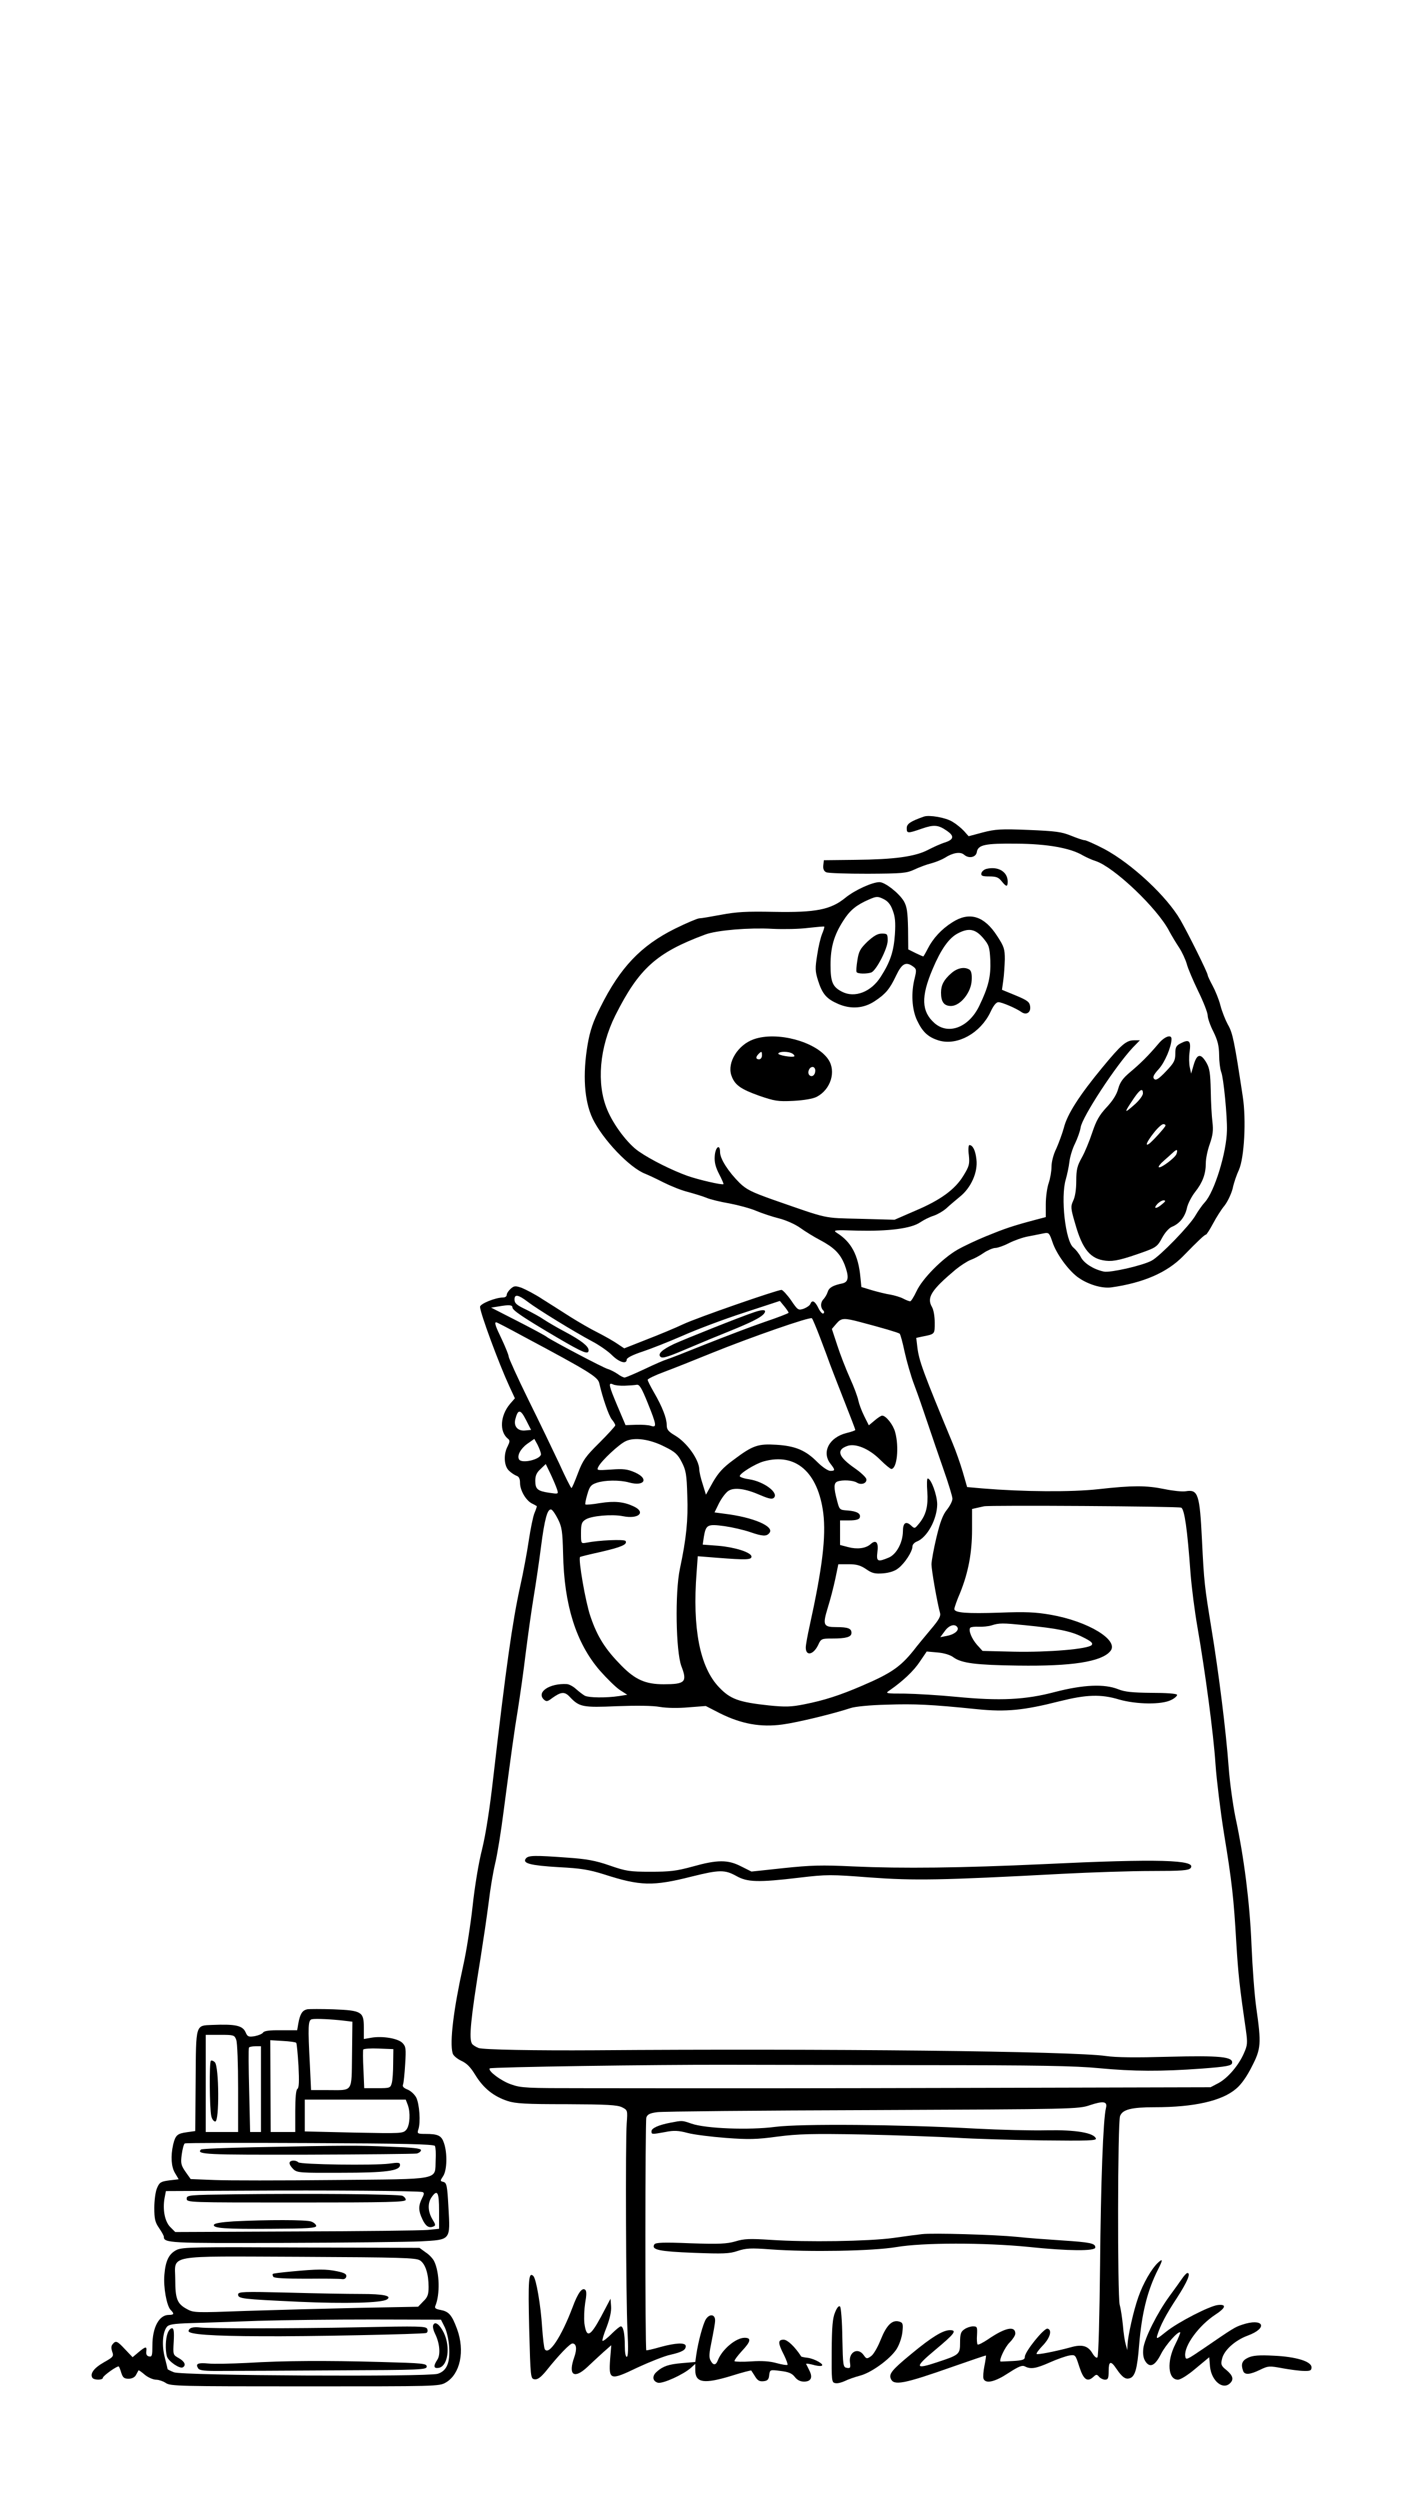 <?xml version="1.0" standalone="no"?>
<!DOCTYPE svg PUBLIC "-//W3C//DTD SVG 20010904//EN"
 "http://www.w3.org/TR/2001/REC-SVG-20010904/DTD/svg10.dtd">
<svg version="1.0" xmlns="http://www.w3.org/2000/svg"
 width="736pt" height="1312pt" viewBox="0 0 736 1312"
 preserveAspectRatio="xMidYMid meet">

<g transform="translate(0,1312) scale(0.1,-0.1)"
fill="#000000" stroke="none">
<path d="M4850 8834 c-71 -25 -90 -38 -90 -61 0 -28 5 -28 80 -2 64 22 86 20
133 -13 37 -26 34 -44 -10 -59 -21 -6 -61 -24 -90 -39 -68 -36 -177 -51 -384
-53 l-164 -2 -3 -27 c-2 -18 3 -30 15 -36 10 -5 108 -8 218 -8 182 1 204 3
245 22 25 12 65 27 90 33 25 7 56 20 69 28 43 28 83 34 102 17 25 -22 63 -14
67 14 6 38 44 46 208 44 161 -1 285 -23 349 -62 17 -9 46 -23 66 -29 97 -31
328 -251 388 -370 12 -22 34 -59 50 -83 16 -24 34 -63 41 -87 6 -24 34 -89 61
-145 27 -55 49 -112 49 -126 0 -14 13 -52 30 -85 23 -47 29 -74 30 -122 0 -34
5 -74 11 -90 12 -28 32 -233 30 -306 -2 -117 -66 -323 -116 -377 -13 -14 -35
-45 -49 -69 -29 -52 -188 -216 -231 -238 -49 -26 -217 -64 -250 -57 -53 11
-104 43 -121 76 -9 18 -27 40 -39 50 -42 33 -68 264 -40 358 7 25 16 66 19 92
3 27 16 69 29 95 13 27 27 65 30 86 9 56 185 325 275 420 l36 37 -31 0 c-41 0
-68 -24 -167 -144 -119 -144 -184 -245 -201 -315 -9 -32 -27 -81 -40 -110 -15
-30 -25 -69 -25 -95 0 -24 -7 -63 -15 -86 -8 -23 -15 -73 -15 -110 l0 -68 -57
-15 c-117 -31 -160 -46 -253 -84 -52 -21 -122 -54 -155 -73 -79 -46 -184 -152
-214 -218 -14 -29 -28 -52 -33 -52 -5 0 -21 6 -36 14 -15 8 -46 17 -67 21 -22
3 -66 14 -97 23 l-56 17 -5 50 c-11 118 -48 187 -125 235 -21 14 -10 15 107
11 167 -4 283 11 331 43 19 13 51 29 71 35 21 7 50 24 67 39 16 15 48 42 71
61 58 46 95 128 87 195 -5 47 -19 76 -37 76 -5 0 -7 -24 -3 -52 5 -48 2 -59
-28 -108 -44 -73 -121 -129 -254 -185 l-108 -47 -181 5 c-198 5 -160 -3 -459
101 -109 39 -137 52 -174 88 -59 59 -102 126 -102 161 0 46 -25 27 -28 -22 -2
-31 4 -56 23 -93 14 -27 25 -52 23 -53 -6 -6 -131 23 -188 43 -81 29 -194 85
-257 129 -57 39 -132 138 -165 218 -58 137 -41 328 42 495 124 247 216 330
472 425 61 23 233 37 353 30 61 -3 145 -1 189 5 44 5 81 8 83 7 2 -2 -3 -19
-11 -38 -8 -19 -20 -69 -26 -111 -11 -69 -11 -85 4 -133 23 -73 45 -98 108
-125 66 -28 133 -23 191 16 56 37 78 63 111 133 31 65 52 76 91 47 16 -12 17
-18 7 -59 -20 -77 -15 -165 12 -222 29 -62 59 -89 114 -106 98 -29 219 38 272
150 15 33 30 51 41 51 19 0 93 -32 120 -51 26 -19 51 -4 47 28 -3 24 -13 32
-75 58 l-73 30 7 50 c4 28 7 77 8 110 0 54 -4 67 -40 122 -68 106 -146 130
-236 72 -57 -36 -101 -84 -129 -139 -11 -22 -22 -40 -23 -40 -2 0 -20 8 -41
18 l-38 19 -1 109 c-2 90 -6 115 -22 144 -26 43 -99 100 -128 100 -38 0 -130
-42 -179 -82 -77 -63 -156 -78 -373 -74 -147 3 -198 0 -278 -15 -54 -10 -106
-19 -116 -19 -9 0 -66 -24 -127 -54 -179 -89 -288 -203 -392 -412 -39 -77 -54
-122 -67 -195 -27 -159 -18 -297 26 -390 53 -110 195 -259 277 -290 15 -6 58
-26 95 -45 38 -19 95 -42 128 -50 33 -9 76 -22 96 -30 20 -9 74 -22 121 -30
47 -9 111 -26 141 -39 31 -13 85 -31 121 -40 36 -9 85 -31 110 -49 25 -18 73
-48 106 -65 73 -39 105 -71 128 -129 24 -64 21 -90 -11 -98 -50 -10 -71 -22
-78 -45 -4 -13 -14 -29 -21 -37 -17 -16 -18 -44 -3 -59 7 -7 7 -13 1 -17 -5
-3 -17 10 -26 29 -18 37 -33 44 -42 21 -3 -8 -19 -19 -35 -25 -28 -9 -31 -8
-66 44 -21 30 -44 54 -50 55 -23 0 -447 -147 -518 -181 -38 -18 -124 -54 -189
-79 l-119 -47 -36 24 c-20 14 -66 40 -103 59 -37 18 -102 56 -145 83 -43 27
-109 70 -148 94 -38 25 -87 50 -107 58 -33 11 -39 11 -58 -6 -11 -10 -20 -24
-20 -32 0 -7 -8 -13 -19 -13 -40 0 -121 -33 -121 -49 0 -30 97 -293 152 -413
l31 -67 -26 -30 c-51 -61 -56 -144 -12 -181 13 -10 12 -16 0 -41 -23 -43 -19
-104 7 -128 12 -12 30 -23 40 -27 12 -4 18 -15 18 -37 0 -39 30 -91 62 -108
13 -6 24 -13 26 -14 1 -1 -4 -17 -12 -36 -8 -19 -21 -84 -30 -144 -9 -61 -29
-169 -45 -240 -41 -186 -75 -428 -141 -1000 -19 -169 -40 -302 -59 -380 -18
-69 -39 -197 -50 -300 -11 -99 -33 -241 -50 -315 -50 -226 -71 -398 -55 -456
3 -13 23 -29 45 -40 29 -13 49 -33 75 -76 42 -68 95 -111 168 -135 42 -14 95
-17 311 -17 212 -1 265 -4 290 -16 30 -15 30 -16 25 -85 -7 -98 -4 -922 4
-1087 5 -94 4 -138 -4 -138 -6 0 -10 24 -10 58 0 64 -8 102 -21 102 -5 0 -27
-18 -50 -41 -22 -22 -43 -38 -46 -35 -3 3 7 36 22 73 17 45 25 83 23 108 l-3
40 -49 -93 c-58 -107 -77 -116 -88 -37 -3 28 -1 76 4 108 7 39 8 61 1 68 -16
16 -39 -14 -68 -93 -58 -153 -124 -253 -145 -218 -4 6 -10 58 -14 114 -7 115
-31 255 -46 270 -25 25 -28 -20 -22 -274 7 -261 7 -265 29 -268 15 -2 32 10
60 44 67 84 125 144 138 144 21 0 25 -28 10 -71 -34 -95 -2 -119 70 -51 22 21
59 55 82 76 l42 37 -6 -73 c-8 -111 -1 -114 144 -44 65 30 143 61 173 67 61
14 80 25 80 45 0 20 -52 18 -135 -5 -38 -11 -71 -18 -72 -17 -7 7 -6 1203 0
1222 6 17 19 23 57 28 27 4 535 9 1130 11 1058 5 1082 5 1142 26 70 23 93 20
84 -15 -15 -59 -27 -391 -31 -825 -3 -268 -8 -478 -14 -484 -5 -5 -16 4 -27
23 -23 38 -54 47 -113 30 -81 -22 -174 -40 -179 -35 -3 3 11 22 31 43 40 41
52 84 26 90 -19 3 -119 -121 -119 -148 0 -15 -11 -19 -62 -22 -35 -2 -64 -3
-65 -3 -11 5 23 77 47 100 16 16 30 37 30 47 0 43 -54 31 -143 -30 -27 -18
-52 -31 -55 -27 -3 3 -5 26 -3 50 2 41 1 45 -21 45 -13 0 -34 -7 -46 -16 -18
-12 -22 -25 -22 -69 0 -62 -3 -65 -122 -104 -116 -39 -118 -26 -10 64 103 86
118 105 79 105 -37 0 -97 -37 -202 -124 -101 -83 -119 -105 -109 -130 15 -39
67 -29 328 63 94 33 171 59 172 58 1 -1 -2 -25 -8 -54 -6 -29 -8 -59 -5 -68
11 -28 60 -17 131 30 54 35 72 42 86 35 30 -16 58 -12 132 21 38 17 84 33 102
36 31 5 32 4 52 -59 22 -68 42 -82 73 -54 16 15 19 15 31 1 7 -8 21 -15 31
-15 16 0 19 8 19 45 0 53 11 57 41 12 30 -44 47 -56 68 -50 29 8 41 46 51 175
14 169 44 288 100 398 25 49 25 58 0 35 -34 -31 -79 -109 -104 -181 -26 -73
-55 -205 -57 -251 l-1 -28 -8 29 c-5 16 -12 61 -15 100 -4 39 -11 88 -17 109
-12 49 -11 958 2 991 13 34 59 46 181 46 207 0 354 33 428 97 27 22 57 65 83
117 48 93 50 119 23 308 -9 62 -20 210 -25 328 -9 224 -39 460 -84 670 -13 63
-30 183 -36 265 -14 192 -53 501 -90 725 -37 228 -39 242 -50 466 -12 241 -20
268 -85 257 -18 -3 -67 2 -110 11 -97 20 -169 20 -348 0 -141 -16 -397 -14
-611 4 l-79 7 -23 80 c-13 44 -37 112 -53 150 -157 378 -176 432 -185 502 l-6
51 32 7 c67 13 65 12 65 73 0 33 -6 68 -15 83 -28 49 -2 89 124 195 27 22 63
45 79 51 17 6 48 22 69 37 21 14 49 26 61 26 12 0 44 11 71 25 27 14 74 31
104 36 30 6 67 13 81 16 25 5 28 1 44 -46 20 -61 81 -145 131 -183 51 -38 127
-62 178 -55 169 24 293 78 377 164 81 83 113 113 120 113 3 0 20 26 37 58 17
32 44 75 61 95 16 21 35 61 42 89 6 29 21 73 33 98 28 64 39 262 20 385 -44
291 -53 335 -78 377 -13 24 -31 69 -39 100 -8 32 -27 78 -41 104 -14 26 -26
51 -26 56 0 12 -98 210 -143 289 -72 125 -256 296 -400 373 -48 25 -95 46
-103 46 -8 0 -40 11 -72 24 -49 20 -81 24 -222 30 -145 6 -174 4 -240 -13
l-75 -20 -25 28 c-14 15 -41 37 -60 48 -35 22 -122 37 -150 27z m-164 -491
c13 -33 16 -63 12 -126 -6 -90 -24 -145 -74 -223 -50 -80 -137 -114 -204 -79
-49 25 -60 51 -60 140 0 93 18 156 66 231 35 56 69 84 136 113 39 17 46 17 75
3 23 -11 38 -28 49 -59z m474 -145 c32 -38 35 -47 39 -119 3 -84 -10 -139 -58
-238 -54 -113 -162 -155 -235 -91 -69 61 -72 138 -10 284 44 104 86 164 134
188 56 29 90 22 130 -24z m-2389 -1911 c51 -39 245 -158 339 -208 36 -19 82
-51 102 -71 38 -38 78 -50 78 -24 0 9 31 25 83 42 45 15 141 53 212 84 72 32
215 86 320 120 l189 62 23 -28 c13 -16 23 -31 23 -34 0 -3 -57 -25 -128 -49
-70 -24 -208 -77 -307 -116 -99 -40 -191 -76 -205 -80 -14 -4 -67 -27 -117
-51 -51 -24 -98 -44 -104 -44 -6 0 -23 8 -37 19 -15 10 -38 22 -52 26 -27 8
-297 151 -318 167 -6 6 -75 43 -153 83 l-141 72 39 6 c56 10 73 8 73 -5 0 -15
56 -53 238 -160 133 -78 162 -90 162 -65 0 21 -38 51 -122 96 -42 22 -93 52
-114 66 -20 14 -63 37 -95 53 -45 21 -58 32 -58 50 -1 31 19 28 70 -11z m1534
-187 c20 -52 44 -117 54 -145 10 -27 44 -114 75 -193 31 -78 56 -144 56 -147
0 -3 -20 -10 -45 -16 -93 -23 -133 -101 -85 -162 25 -32 25 -37 -1 -37 -12 0
-42 20 -68 46 -61 62 -116 85 -215 91 -97 6 -124 -3 -225 -79 -56 -41 -80 -68
-109 -118 l-36 -65 -17 55 c-10 30 -18 65 -18 78 -2 53 -66 142 -128 178 -35
21 -43 31 -43 55 0 36 -24 97 -67 171 -18 31 -33 61 -33 66 0 5 39 24 88 42
48 18 159 62 247 98 210 85 518 192 527 183 4 -3 23 -49 43 -101z m215 80
c110 -29 196 -54 203 -60 4 -4 16 -47 26 -96 11 -49 33 -127 51 -174 18 -47
49 -137 70 -200 21 -63 59 -173 84 -245 25 -71 46 -140 46 -151 0 -12 -13 -38
-29 -58 -22 -27 -36 -66 -55 -145 -14 -59 -26 -123 -26 -142 0 -31 31 -206 45
-255 5 -16 -7 -37 -47 -84 -29 -35 -72 -86 -94 -115 -68 -84 -117 -118 -269
-183 -116 -50 -200 -77 -302 -97 -70 -14 -99 -15 -187 -6 -158 17 -202 33
-261 95 -101 105 -141 309 -118 604 l6 84 101 -8 c153 -12 181 -11 181 6 0 22
-88 50 -177 57 l-79 6 6 41 c11 64 19 68 108 56 42 -6 102 -20 134 -31 67 -23
87 -24 102 -5 29 34 -85 83 -236 101 l-52 7 24 49 c14 27 36 56 49 64 30 20
90 12 169 -23 45 -19 61 -22 70 -13 26 26 -52 85 -131 97 -23 3 -45 10 -48 15
-7 12 81 67 126 79 167 46 284 -56 312 -272 15 -124 -5 -288 -72 -593 -11 -49
-20 -100 -20 -112 0 -47 40 -39 65 13 15 33 18 34 73 34 75 0 102 8 102 30 0
23 -19 30 -80 30 -68 0 -72 11 -45 100 13 41 31 110 40 153 l16 77 54 0 c42 0
63 -6 92 -26 32 -22 46 -25 89 -22 33 3 62 12 80 27 34 26 74 88 74 114 0 10
10 21 23 26 54 21 106 116 107 195 0 48 -32 136 -50 136 -4 0 -5 -31 -2 -69 5
-76 -6 -121 -42 -166 -24 -29 -24 -30 -44 -11 -27 24 -42 13 -42 -32 -1 -59
-34 -120 -74 -137 -59 -25 -66 -21 -60 29 7 50 -7 67 -35 42 -25 -23 -71 -29
-119 -16 l-42 11 0 64 0 65 49 0 c33 0 51 5 54 14 8 21 -13 34 -62 38 -44 3
-44 3 -57 53 -18 67 -17 92 2 99 26 10 83 7 103 -6 23 -14 53 -3 49 19 -2 9
-29 35 -61 57 -86 60 -98 95 -41 116 43 17 116 -13 174 -71 27 -27 54 -49 59
-49 30 0 42 115 20 194 -10 38 -48 86 -68 86 -5 0 -23 -11 -40 -26 l-30 -25
-24 48 c-13 26 -27 63 -31 82 -3 18 -23 72 -45 120 -21 47 -51 124 -66 171
l-28 85 24 28 c26 30 38 31 129 7z m-1773 -74 c345 -184 392 -213 399 -246 17
-75 49 -168 65 -189 11 -13 19 -27 19 -32 0 -4 -37 -45 -83 -91 -74 -73 -87
-92 -113 -160 -16 -43 -31 -78 -34 -78 -3 0 -32 57 -64 128 -33 70 -106 222
-163 337 -57 116 -103 218 -103 226 0 8 -16 47 -35 88 -34 70 -41 91 -30 91 3
0 67 -33 142 -74z m533 -259 c25 1 53 3 63 5 14 2 26 -18 57 -95 47 -116 49
-131 18 -121 -13 5 -48 7 -79 6 l-55 -2 -42 99 c-47 111 -50 127 -24 115 9 -5
37 -8 62 -7z m-523 -235 c-38 -4 -61 21 -52 58 14 55 27 55 56 -2 l27 -53 -31
-3z m83 -124 c0 -27 -100 -52 -115 -28 -12 19 7 56 43 82 l37 26 17 -31 c9
-18 17 -39 18 -49z m649 39 c55 -27 69 -40 90 -81 22 -43 26 -65 29 -175 5
-129 -5 -226 -39 -386 -26 -124 -21 -433 8 -510 32 -83 20 -95 -93 -95 -95 0
-149 24 -221 97 -85 86 -127 152 -163 258 -26 74 -65 301 -55 313 2 2 51 14
110 27 108 25 140 39 129 57 -7 10 -141 4 -206 -9 -28 -5 -28 -5 -28 51 0 47
4 58 23 70 29 20 140 30 198 18 81 -16 121 20 57 51 -53 25 -101 30 -178 18
-40 -7 -75 -10 -77 -7 -2 2 2 26 10 52 12 42 19 51 48 61 43 15 122 16 172 2
81 -22 105 20 30 53 -39 17 -60 20 -125 15 -76 -5 -77 -5 -66 16 16 31 109
118 143 133 46 22 128 10 204 -29z m-564 -226 c7 -23 6 -23 -41 -16 -62 9 -74
19 -74 63 0 27 7 43 28 62 l27 26 27 -56 c14 -30 29 -66 33 -79z m3276 -94
c17 -9 32 -110 49 -347 6 -74 22 -200 36 -279 41 -237 84 -556 95 -721 6 -85
26 -247 44 -360 42 -254 52 -346 65 -575 10 -165 18 -238 50 -457 10 -71 9
-82 -10 -125 -28 -64 -84 -129 -133 -156 l-42 -22 -1090 -3 c-1042 -3 -1472
-3 -2198 -2 -302 0 -331 1 -384 20 -53 18 -124 72 -112 84 6 7 881 20 1234 19
138 0 601 -1 1030 -2 612 0 813 -4 935 -16 180 -17 324 -18 540 -2 132 10 155
15 158 29 6 33 -63 40 -332 33 -173 -5 -276 -4 -331 4 -169 25 -1483 40 -2685
30 -304 -2 -585 3 -608 12 -15 6 -30 16 -34 22 -17 27 -8 125 45 452 14 88 33
217 42 287 8 70 24 165 35 210 11 46 31 169 44 273 43 326 54 406 75 535 11
69 30 202 41 295 12 94 30 224 41 290 11 66 29 186 39 266 19 147 34 202 54
196 6 -1 22 -24 35 -50 21 -42 24 -64 27 -180 5 -271 68 -470 193 -615 37 -42
84 -88 105 -102 l39 -25 -44 -7 c-67 -10 -158 -9 -179 2 -11 6 -31 22 -46 35
-15 14 -36 25 -48 26 -90 5 -160 -41 -122 -80 14 -13 19 -13 44 6 47 34 66 36
93 7 50 -53 67 -57 248 -49 104 4 188 3 226 -4 36 -6 96 -7 150 -2 l90 7 76
-39 c111 -55 213 -74 327 -58 82 11 269 57 357 86 23 8 104 16 190 18 149 5
231 1 477 -24 149 -15 242 -6 431 42 140 35 216 38 312 9 91 -26 225 -28 274
-2 19 9 32 22 30 27 -2 6 -57 10 -134 10 -101 1 -140 5 -175 19 -73 29 -182
24 -330 -14 -158 -42 -291 -48 -519 -26 -91 9 -212 16 -270 17 -103 0 -105 1
-81 17 68 47 127 102 159 151 l36 53 56 -5 c36 -3 68 -13 85 -26 42 -30 115
-40 339 -43 281 -4 438 20 484 76 48 57 -117 157 -314 191 -80 14 -133 16
-265 11 -175 -6 -240 -1 -240 19 0 7 13 45 30 84 43 106 63 210 63 334 l0 107
26 6 c14 3 31 7 36 8 26 7 1022 0 1036 -7z m-820 -617 c171 -17 241 -31 302
-62 45 -22 56 -32 48 -42 -17 -21 -229 -39 -409 -35 l-164 4 -29 32 c-29 33
-47 79 -35 90 4 4 23 6 44 5 20 -1 51 2 67 7 41 13 57 13 176 1z m-355 -11
c10 -16 -16 -38 -55 -45 l-35 -7 23 31 c22 32 54 42 67 21z"/>
<path d="M4554 8178 c-38 -37 -46 -51 -53 -98 -5 -30 -7 -58 -4 -62 5 -10 55
-10 77 -2 26 10 86 126 86 167 0 35 -2 37 -31 37 -22 0 -42 -12 -75 -42z"/>
<path d="M4994 8012 c-39 -34 -54 -62 -54 -102 0 -49 16 -70 53 -70 49 1 105
71 108 134 2 33 -2 50 -12 57 -26 16 -63 9 -95 -19z"/>
<path d="M3960 6233 c-70 -23 -358 -138 -422 -167 -63 -30 -86 -52 -71 -67 11
-11 40 -1 173 56 47 20 129 54 184 76 119 48 168 73 185 92 19 23 1 27 -49 10z"/>
<path d="M2761 3366 c-21 -26 23 -37 173 -46 116 -6 158 -13 238 -38 189 -61
255 -63 460 -11 145 36 173 36 233 3 58 -33 114 -35 332 -9 143 17 164 17 370
1 233 -17 370 -15 1007 19 154 8 366 15 472 15 157 0 194 3 204 15 36 44 -171
50 -770 21 -439 -20 -738 -24 -1002 -12 -165 8 -223 6 -365 -9 l-168 -18 -54
27 c-70 36 -124 36 -256 -1 -84 -23 -119 -27 -220 -27 -109 0 -129 3 -215 33
-75 26 -121 34 -220 41 -175 13 -206 12 -219 -4z"/>
<path d="M5180 8560 c-14 -3 -26 -14 -28 -23 -3 -14 5 -17 42 -17 36 0 48 -5
64 -25 25 -31 32 -31 32 -2 0 51 -49 81 -110 67z"/>
<path d="M3956 7665 c-82 -29 -139 -121 -117 -188 17 -51 48 -73 146 -108 82
-28 98 -31 180 -27 56 3 102 11 122 21 74 38 104 134 61 197 -63 93 -270 149
-392 105z m44 -85 c0 -11 -7 -20 -15 -20 -18 0 -19 12 -3 28 16 16 18 15 18
-8z m160 10 c8 -5 12 -11 10 -14 -9 -8 -90 6 -84 15 7 12 55 11 74 -1z m120
-89 c0 -24 -18 -37 -31 -24 -13 13 -1 43 17 43 8 0 14 -9 14 -19z"/>
<path d="M6079 7639 c-51 -60 -90 -99 -146 -146 -38 -32 -53 -52 -63 -88 -8
-30 -29 -63 -61 -97 -38 -41 -54 -69 -75 -132 -15 -45 -39 -104 -55 -132 -24
-43 -29 -63 -29 -122 0 -44 -6 -84 -16 -104 -14 -31 -14 -38 11 -123 38 -134
80 -183 160 -192 42 -5 85 5 210 50 53 20 63 27 85 69 15 28 36 52 52 59 40
16 69 52 79 99 5 23 25 61 43 84 39 49 56 94 56 151 0 23 9 68 21 101 16 46
19 71 14 114 -4 30 -8 105 -9 166 -2 90 -6 117 -22 145 -30 52 -50 49 -67 -8
l-14 -48 -7 33 c-4 18 -5 55 -1 81 8 58 -2 68 -45 46 -26 -13 -30 -21 -30 -56
0 -35 -7 -48 -49 -92 -39 -41 -53 -49 -62 -40 -9 9 -4 21 24 52 32 35 67 118
67 158 0 27 -39 12 -71 -28z m-79 -258 c0 -10 -18 -35 -40 -55 -62 -55 -62
-51 -6 32 31 45 46 53 46 23z m118 -170 c-4 -11 -72 -86 -87 -95 -21 -14 -11
11 25 57 20 26 43 47 51 47 8 0 13 -4 11 -9z m58 -148 c-7 -20 -85 -78 -93
-69 -3 3 9 19 28 35 19 17 41 36 49 44 19 17 24 14 16 -10z m-75 -263 c-30
-26 -49 -26 -26 0 10 11 25 20 34 20 12 -1 10 -5 -8 -20z"/>
<path d="M1612 2574 c-25 -6 -37 -24 -46 -75 l-6 -35 -85 0 c-60 1 -88 -3 -94
-12 -4 -7 -24 -15 -44 -19 -32 -5 -38 -3 -48 21 -16 35 -53 43 -175 38 -88 -4
-85 9 -87 -292 l-2 -265 -43 -6 c-51 -7 -61 -15 -73 -65 -14 -62 -10 -117 10
-150 l19 -32 -50 -6 c-44 -6 -51 -10 -64 -41 -8 -19 -14 -65 -14 -103 0 -57 4
-76 25 -106 14 -20 25 -41 25 -45 0 -34 24 -35 628 -33 329 1 652 5 720 8 160
9 156 4 146 180 -6 112 -9 127 -26 132 -18 4 -18 6 -2 30 21 31 23 120 5 173
-13 40 -30 49 -99 49 -40 0 -43 2 -36 23 13 37 6 134 -11 168 -9 17 -30 36
-46 42 -20 8 -28 16 -23 27 3 8 8 56 11 106 5 83 4 93 -15 112 -23 23 -103 37
-162 27 l-40 -7 0 61 c0 82 -11 89 -160 95 -63 2 -125 2 -138 0z m196 -60 l42
-5 -2 -174 c-3 -202 8 -185 -129 -185 l-86 0 -6 128 c-11 209 -10 240 11 244
19 4 104 0 170 -8z m-568 -100 c6 -14 10 -129 10 -255 l0 -229 -85 0 -85 0 0
255 0 255 75 0 c72 0 76 -1 85 -26z m315 -16 c3 -3 8 -57 12 -120 4 -82 3
-117 -6 -122 -7 -5 -11 -45 -11 -117 l0 -109 -64 0 -65 0 -1 241 -1 241 65 -4
c36 -2 68 -6 71 -10z m-185 -243 l0 -225 -29 0 -28 0 -5 218 c-3 119 -4 220
-1 225 2 4 17 7 34 7 l29 0 0 -225z m694 135 c0 -41 -3 -87 -7 -102 -7 -27
-10 -28 -76 -28 l-69 0 -4 98 c-3 53 -3 101 -1 105 3 4 39 7 81 5 l77 -3 -1
-75z m76 -216 c16 -41 12 -109 -7 -132 -17 -20 -25 -20 -275 -15 l-258 6 0 83
0 84 265 0 265 0 10 -26z m143 -217 c4 -7 6 -40 4 -74 -5 -108 39 -99 -535
-105 -274 -3 -555 -3 -625 0 l-126 5 -27 38 c-24 35 -26 45 -20 91 4 29 11 55
16 58 4 3 300 4 656 2 487 -2 651 -6 657 -15z m-65 -242 c10 -4 9 -11 -3 -34
-19 -38 -19 -64 2 -108 17 -37 34 -49 58 -39 13 5 12 10 -5 38 -24 40 -26 85
-4 116 30 43 39 27 39 -72 l0 -94 -60 -6 c-33 -3 -345 -7 -692 -8 l-633 -3
-26 26 c-29 29 -41 92 -30 153 l7 36 407 2 c443 3 919 -1 940 -7z"/>
<path d="M1107 2304 c-9 -9 -7 -248 2 -289 3 -17 13 -30 21 -30 22 0 20 289
-2 311 -8 8 -17 11 -21 8z"/>
<path d="M1333 1850 c-149 -3 -274 -8 -278 -12 -26 -26 26 -28 558 -27 304 1
562 4 575 6 12 3 22 11 22 18 0 9 -45 14 -167 18 -168 7 -223 7 -710 -3z"/>
<path d="M1520 1767 c0 -8 9 -22 21 -33 19 -18 38 -19 248 -18 236 0 311 10
311 41 0 13 -8 14 -57 7 -78 -10 -466 -5 -477 7 -15 14 -46 11 -46 -4z"/>
<path d="M1233 1603 c-244 -3 -253 -4 -253 -23 0 -20 8 -20 575 -20 485 0 575
2 575 14 0 8 -8 17 -17 21 -20 9 -499 13 -880 8z"/>
<path d="M1226 1461 c-62 -4 -101 -10 -103 -18 -6 -18 57 -23 305 -21 187 1
232 4 232 15 0 7 -12 18 -26 23 -26 10 -232 10 -408 1z"/>
<path d="M3520 1979 c-63 -12 -100 -29 -100 -45 0 -17 1 -17 73 -4 44 9 68 8
117 -5 33 -9 124 -20 201 -26 119 -9 161 -8 271 7 110 14 179 16 451 11 177
-4 396 -12 487 -17 91 -6 294 -12 452 -14 241 -3 286 -1 281 10 -11 30 -107
46 -256 43 -78 -2 -248 2 -377 9 -399 22 -916 26 -1050 9 -136 -18 -367 -9
-440 17 -50 17 -47 17 -110 5z"/>
<path d="M4840 1394 c-19 -2 -87 -11 -150 -20 -133 -18 -455 -23 -645 -10
-109 7 -139 6 -184 -8 -46 -13 -84 -15 -236 -10 -144 6 -184 4 -190 -6 -17
-28 24 -37 206 -44 156 -6 188 -5 232 10 43 14 68 16 171 8 203 -15 535 -9
661 12 141 24 460 24 694 1 210 -22 351 -23 351 -3 0 22 -25 27 -175 37 -77 5
-185 13 -240 19 -110 11 -440 21 -495 14z"/>
<path d="M927 1311 c-40 -20 -58 -56 -64 -130 -6 -65 12 -164 33 -185 20 -20
18 -26 -10 -26 -51 0 -86 -66 -86 -160 0 -53 -2 -61 -17 -58 -12 2 -17 11 -15
26 4 28 -3 28 -41 -4 l-31 -26 -39 41 c-42 45 -49 48 -66 27 -8 -9 -8 -21 -2
-39 9 -24 6 -28 -44 -56 -51 -29 -74 -59 -60 -81 8 -13 55 -13 55 0 0 10 78
66 84 59 2 -2 8 -17 13 -34 8 -24 15 -30 38 -30 17 0 32 7 39 20 6 11 12 22
13 24 1 2 16 -8 33 -23 17 -14 44 -26 59 -26 14 0 38 -8 51 -17 23 -17 75 -18
730 -18 689 0 706 0 740 20 76 44 102 166 59 282 -27 73 -43 91 -86 99 -27 5
-33 10 -27 23 24 58 22 172 -6 231 -6 14 -26 36 -45 48 l-33 24 -621 2 c-557
3 -624 2 -654 -13z m1278 -55 c28 -18 45 -71 45 -139 0 -40 -5 -54 -28 -76
l-27 -28 -315 -6 c-173 -4 -438 -11 -589 -16 -269 -10 -275 -10 -312 11 -49
27 -59 53 -59 153 0 134 -63 123 655 120 532 -3 609 -5 630 -19z m130 -351
c11 -23 21 -68 23 -106 5 -81 -13 -123 -60 -138 -52 -17 -1343 -10 -1385 8
-18 7 -33 15 -33 16 0 2 -7 30 -15 62 -16 62 -12 129 10 159 10 14 33 18 126
21 63 2 222 7 354 12 132 4 402 7 600 7 l360 -1 20 -40z"/>
<path d="M1531 1198 c-52 -5 -97 -10 -99 -13 -2 -2 -1 -9 3 -15 4 -7 61 -10
173 -10 92 1 176 0 187 -2 12 -2 21 3 23 14 2 12 -9 19 -48 27 -57 12 -103 12
-239 -1z"/>
<path d="M1250 1077 c0 -22 20 -24 318 -38 247 -11 435 -6 463 12 29 19 -17
29 -136 29 -66 0 -238 3 -382 7 -238 6 -263 5 -263 -10z"/>
<path d="M2274 916 c-3 -8 1 -27 9 -43 25 -49 31 -110 13 -138 -22 -33 -20
-47 6 -43 49 7 64 109 28 184 -22 45 -47 63 -56 40z"/>
<path d="M1008 903 c-10 -2 -18 -10 -18 -18 0 -17 121 -26 385 -27 225 -2 843
11 862 17 7 2 10 11 6 21 -6 15 -36 16 -362 9 -346 -7 -781 -7 -831 -1 -14 2
-33 2 -42 -1z"/>
<path d="M880 874 c-11 -28 -13 -87 -4 -121 7 -26 68 -68 84 -58 18 11 10 30
-21 48 -31 17 -31 18 -27 87 3 53 0 70 -9 70 -8 0 -18 -12 -23 -26z"/>
<path d="M1295 718 c-82 -4 -173 -6 -202 -3 -54 5 -68 -1 -53 -25 7 -12 34
-15 127 -14 65 0 333 1 596 3 450 2 477 3 477 20 0 16 -19 18 -242 24 -292 8
-503 7 -703 -5z"/>
<path d="M6205 1160 c-11 -16 -41 -58 -66 -92 -63 -86 -131 -221 -137 -274 -3
-30 0 -51 11 -68 24 -36 51 -23 83 41 25 48 90 121 100 111 1 -2 -10 -30 -26
-62 -46 -90 -39 -186 14 -186 13 0 52 24 93 59 l71 59 4 -49 c8 -76 68 -125
106 -87 20 20 14 40 -19 68 -28 22 -31 30 -24 58 9 45 67 98 134 123 112 41
84 96 -30 57 -36 -12 -46 -18 -199 -123 -91 -62 -95 -64 -98 -41 -7 54 72 161
159 218 54 35 59 55 13 50 -43 -4 -210 -90 -272 -140 -47 -38 -53 -41 -47 -20
16 53 46 110 104 198 55 85 74 131 54 130 -5 -1 -17 -14 -28 -30z"/>
<path d="M4384 984 c-13 -31 -17 -74 -18 -204 -1 -156 0 -165 19 -168 10 -3
33 3 50 11 16 8 52 21 79 28 59 15 156 85 191 137 15 22 28 60 32 89 5 46 3
52 -16 58 -37 11 -67 -18 -98 -96 -16 -40 -38 -78 -51 -86 -21 -15 -24 -14
-38 6 -30 43 -80 16 -72 -39 4 -27 2 -31 -16 -28 -20 3 -21 10 -24 158 -1 85
-7 159 -12 164 -6 6 -16 -5 -26 -30z"/>
<path d="M3706 948 c-15 -23 -41 -119 -51 -189 l-5 -36 -70 -6 c-69 -6 -100
-16 -132 -45 -26 -22 -23 -50 6 -58 26 -6 134 43 174 79 l22 20 0 -33 c0 -67
45 -74 192 -29 54 17 100 29 102 27 1 -1 10 -16 20 -31 13 -22 24 -27 44 -25
21 2 28 9 30 32 4 29 4 29 59 22 42 -5 60 -12 75 -31 13 -17 29 -25 49 -25 36
0 47 21 28 58 -7 15 -15 30 -17 34 -2 4 13 2 33 -3 20 -6 41 -9 48 -6 18 6
-36 37 -73 42 -18 2 -33 5 -34 7 -33 51 -72 88 -92 88 -31 0 -31 -17 1 -79 13
-27 22 -51 19 -53 -2 -3 -28 1 -57 9 -35 10 -79 13 -133 9 -45 -3 -84 -2 -88
1 -3 3 15 28 40 55 46 49 49 68 13 68 -46 0 -118 -61 -140 -117 -11 -29 -25
-29 -39 -2 -9 16 -7 40 6 102 9 45 18 93 18 107 1 33 -28 38 -48 8z"/>
<path d="M6553 746 c-33 -15 -40 -35 -27 -70 8 -22 35 -20 89 6 43 21 48 21
118 8 39 -7 90 -14 112 -14 33 -1 40 2 40 19 0 31 -82 56 -200 61 -75 4 -108
1 -132 -10z"/>
</g>
</svg>
